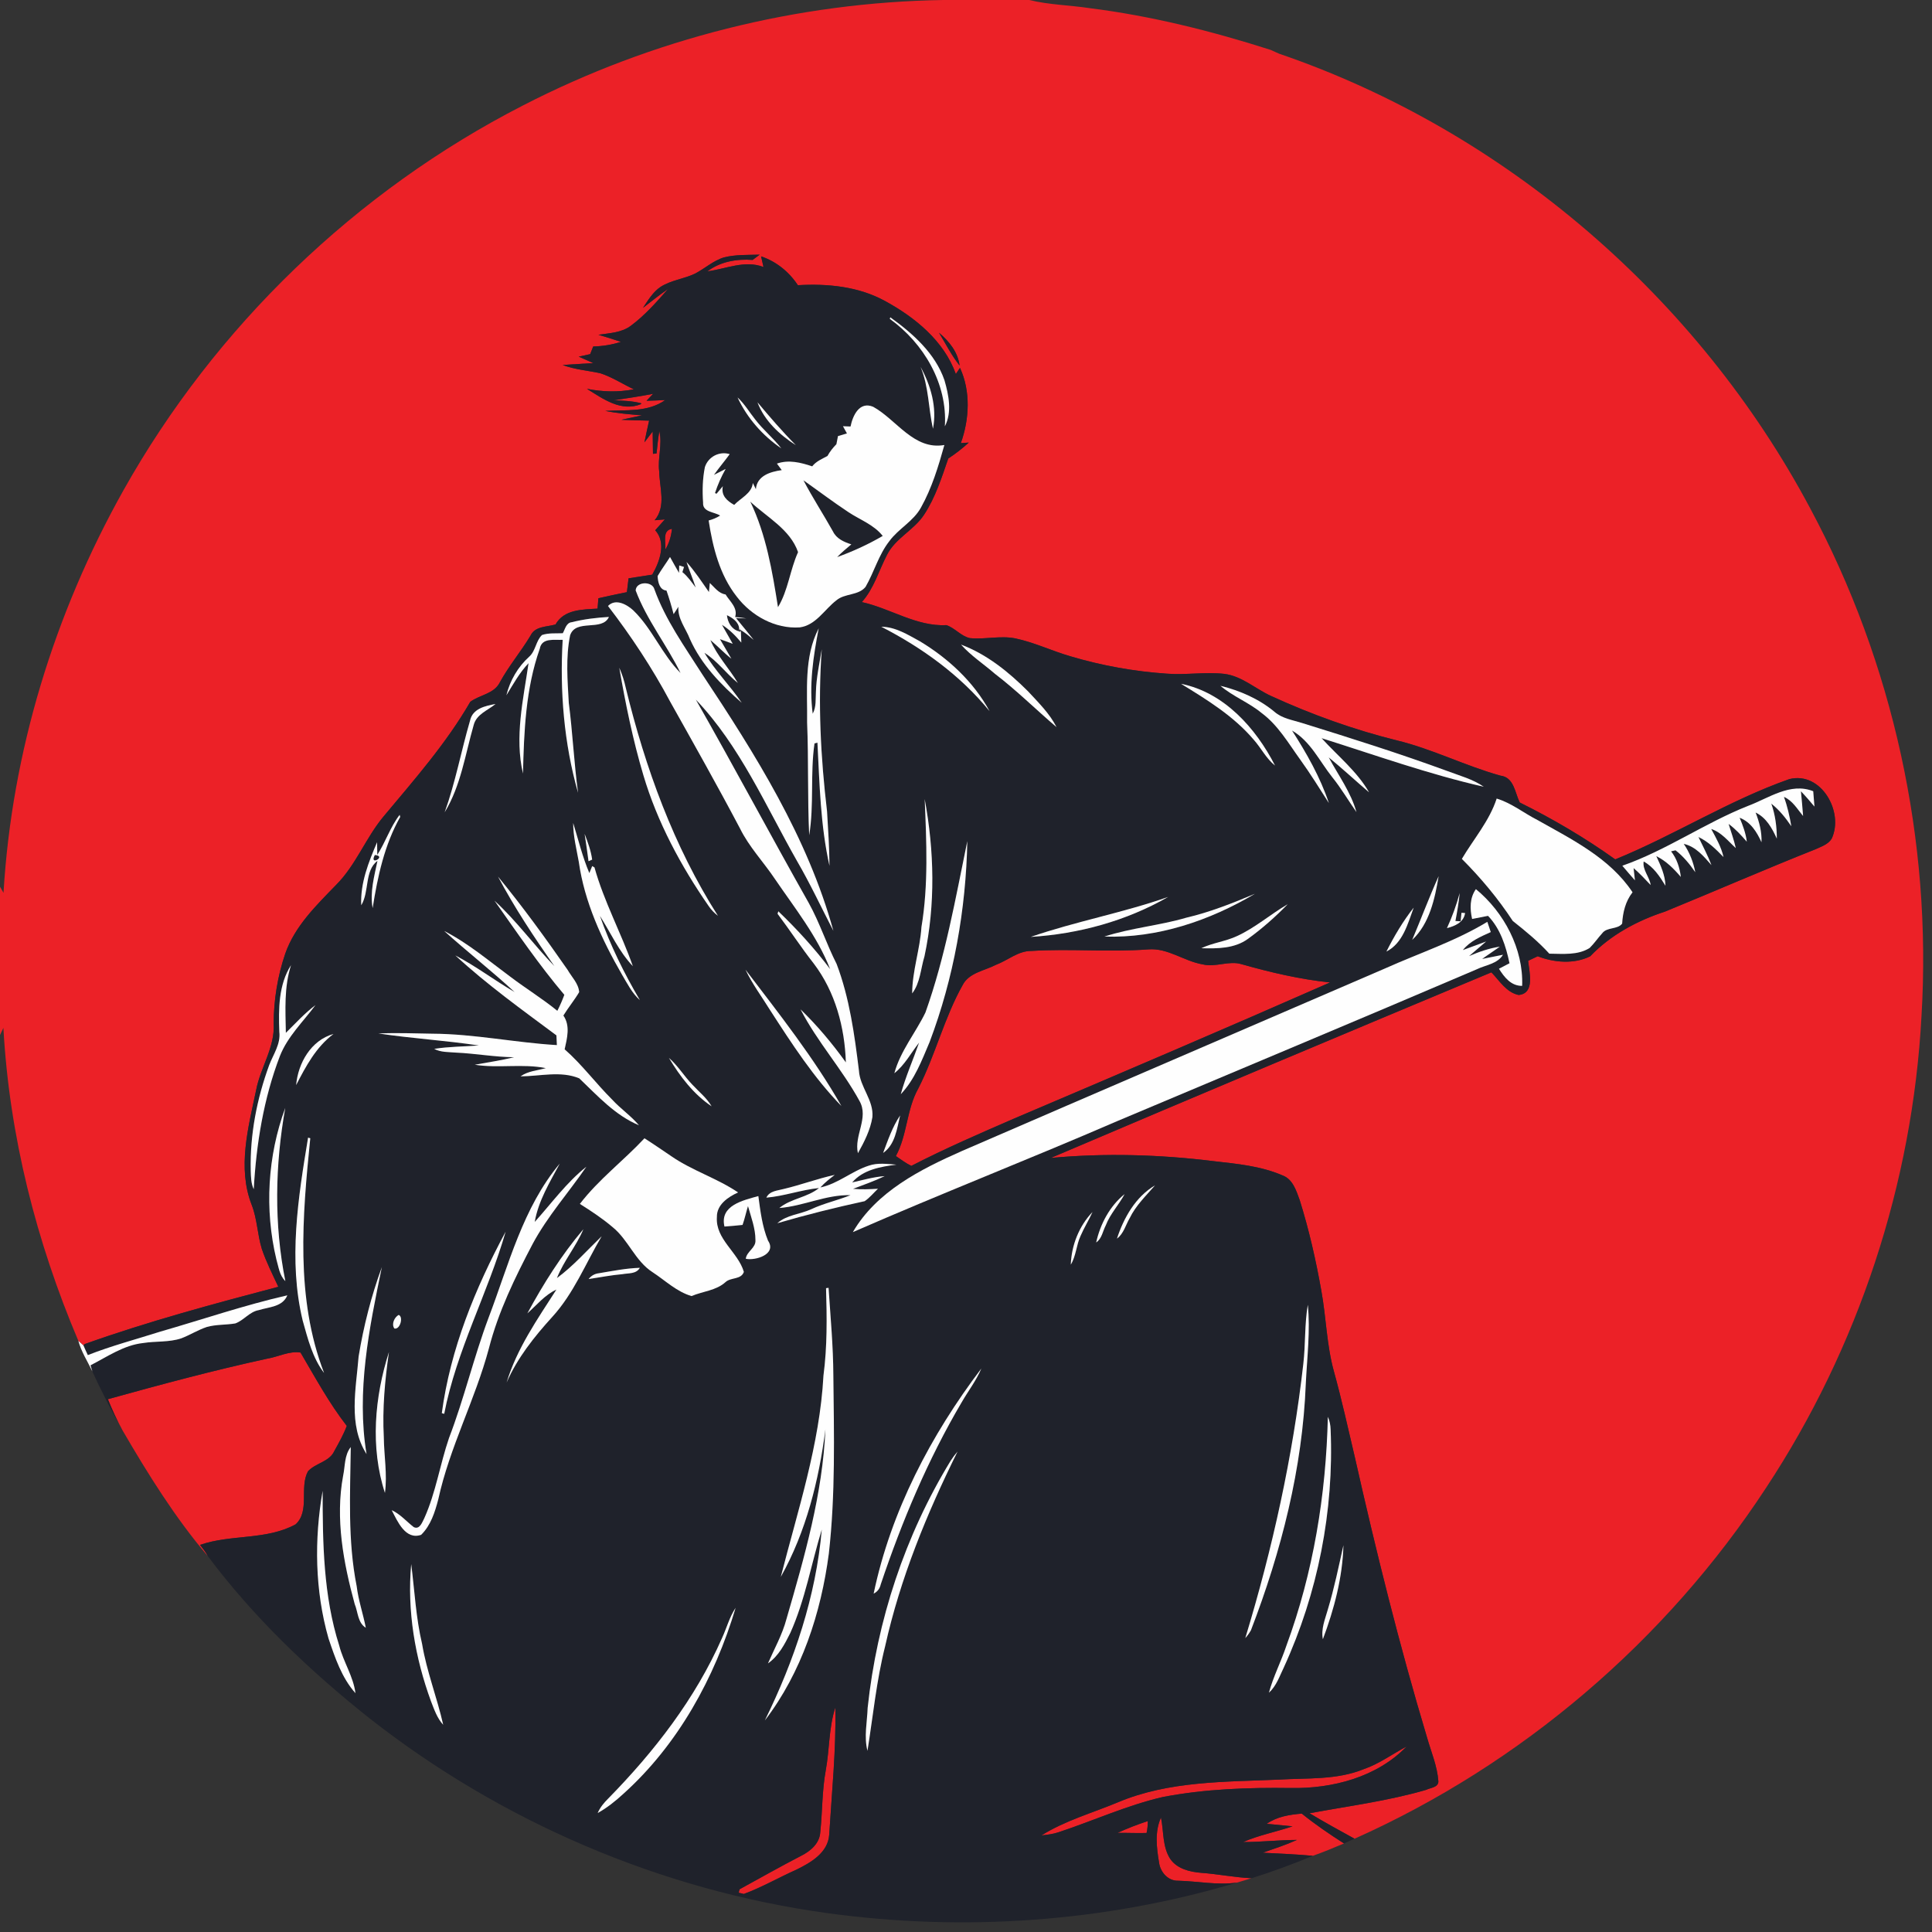 <svg xmlns="http://www.w3.org/2000/svg" width="500pt" height="500pt" viewBox="0 0 500 500"><rect x="0" y="0" width="500" height="500" fill="#333333" stroke="none"/><g id="#ec2127ff"><path fill="#ec2127" opacity="1.00" d=" M 244.14 0.00 L 266.38 0.00 C 271.50 1.26 276.81 1.32 282.00 2.11 C 297.92 4.11 313.54 8.02 328.80 12.90 C 329.36 13.15 330.48 13.65 331.04 13.90 C 389.53 33.90 439.48 77.08 468.49 131.58 C 489.95 171.61 500.02 217.65 497.28 262.98 C 494.97 306.28 480.91 348.88 457.04 385.07 C 431.13 424.63 393.74 456.58 350.55 475.86 C 346.64 473.71 342.73 471.57 338.91 469.27 C 349.01 467.39 359.24 466.09 369.12 463.20 C 370.19 462.65 372.24 462.61 372.25 461.03 C 371.98 457.08 370.38 453.41 369.31 449.64 C 362.12 425.71 356.11 401.44 350.62 377.07 C 348.87 369.65 347.23 362.20 345.20 354.86 C 343.32 348.06 343.22 340.95 341.96 334.05 C 340.56 326.13 338.77 318.27 336.37 310.60 C 335.48 308.17 334.60 305.18 331.91 304.19 C 326.30 301.76 320.12 301.19 314.11 300.51 C 300.14 298.78 285.98 298.38 271.96 299.67 C 309.90 283.51 347.92 267.54 385.97 251.64 C 388.07 253.82 389.86 256.85 393.03 257.50 C 397.33 257.08 395.75 251.53 395.48 248.65 C 396.10 248.36 397.34 247.77 397.96 247.48 C 402.22 249.13 407.36 249.56 411.54 247.49 C 416.80 241.98 423.70 238.27 430.90 235.92 C 443.92 230.59 456.82 224.96 469.89 219.77 C 471.38 219.08 473.14 218.52 474.04 217.04 C 477.27 210.14 471.33 199.59 463.09 201.63 C 447.43 207.13 433.35 216.16 418.02 222.41 C 410.21 216.83 401.90 211.94 393.30 207.68 C 392.06 205.12 391.80 201.15 388.33 200.74 C 379.22 198.22 370.74 193.85 361.53 191.62 C 350.32 188.84 339.41 184.91 328.91 180.10 C 324.88 178.25 321.40 174.98 316.86 174.40 C 311.93 173.85 306.97 174.72 302.02 174.35 C 293.55 173.77 285.14 172.27 277.00 169.84 C 272.21 168.45 267.67 166.25 262.78 165.22 C 258.87 164.43 254.90 165.55 250.97 165.14 C 248.68 164.62 247.15 162.53 244.94 161.79 C 237.14 162.17 230.47 157.46 223.04 155.82 C 226.18 152.30 227.43 147.69 229.56 143.59 C 231.75 139.25 236.55 137.20 239.16 133.19 C 242.08 128.75 243.69 123.64 245.41 118.66 C 247.29 117.44 249.06 116.05 250.72 114.54 C 250.21 114.58 249.18 114.65 248.66 114.68 C 250.89 108.49 251.24 101.23 248.44 95.20 C 248.17 95.60 247.64 96.39 247.37 96.79 C 244.31 88.22 236.78 82.11 229.01 77.88 C 222.15 74.13 214.18 73.36 206.49 73.81 C 204.20 70.35 200.92 67.68 196.97 66.35 C 197.16 67.27 197.39 68.18 197.59 69.10 C 192.75 67.24 187.87 69.60 183.06 70.23 C 186.41 67.70 190.68 66.96 194.78 67.27 C 195.39 66.82 196.00 66.37 196.60 65.91 C 193.52 65.99 190.39 65.86 187.39 66.61 C 184.57 67.45 182.38 69.54 179.80 70.85 C 176.96 72.19 173.70 72.51 171.01 74.21 C 168.98 75.54 167.73 77.71 166.40 79.67 C 168.55 78.04 170.64 76.32 172.88 74.80 C 169.91 78.17 166.92 81.59 163.30 84.28 C 160.89 86.12 157.75 86.20 154.88 86.64 C 156.83 87.21 158.77 87.82 160.70 88.47 C 158.38 89.22 155.96 89.61 153.52 89.67 C 153.32 90.17 152.93 91.16 152.74 91.65 C 151.75 91.87 150.76 92.08 149.78 92.30 C 151.04 92.86 152.29 93.41 153.55 93.97 C 150.90 94.14 148.26 94.26 145.62 94.46 C 148.76 95.66 152.13 95.88 155.38 96.60 C 158.43 97.60 161.15 99.39 164.04 100.76 C 160.01 101.54 155.91 101.42 151.90 100.63 C 156.07 103.23 160.77 106.69 165.94 104.57 L 165.89 104.35 C 163.55 103.75 161.13 103.68 158.73 103.61 C 162.17 103.09 165.61 102.58 169.03 101.92 C 168.45 102.51 167.89 103.11 167.33 103.72 C 168.94 103.69 170.56 103.60 172.17 103.53 C 167.63 106.76 161.91 106.04 156.66 106.34 C 159.80 106.97 163.00 107.24 166.18 107.49 C 164.39 107.86 162.59 108.24 160.80 108.64 C 163.20 108.75 165.59 108.81 167.99 108.86 C 167.57 110.73 167.16 112.59 166.78 114.47 C 167.49 113.53 168.20 112.59 168.91 111.66 C 168.93 113.59 168.95 115.52 168.99 117.45 L 169.91 117.36 C 170.11 115.42 170.32 113.49 170.63 111.57 C 171.48 115.01 170.15 118.51 170.60 121.99 C 170.68 126.23 172.47 131.00 169.43 134.64 C 170.09 134.59 171.40 134.48 172.06 134.42 C 171.22 135.35 170.40 136.30 169.57 137.23 C 172.52 140.49 170.72 145.38 168.80 148.72 C 166.75 149.03 164.71 149.34 162.67 149.67 C 162.52 150.86 162.38 152.05 162.24 153.25 C 159.77 153.74 157.31 154.27 154.86 154.83 C 154.81 155.50 154.70 156.84 154.65 157.51 C 150.70 157.76 146.00 157.68 143.77 161.61 C 141.56 162.27 138.51 162.02 137.34 164.43 C 134.85 168.61 131.68 172.33 129.35 176.61 C 127.86 179.60 124.16 179.80 121.71 181.63 C 115.49 192.40 107.21 201.79 99.27 211.30 C 94.65 216.83 92.14 223.84 87.02 228.98 C 81.88 234.29 76.33 239.64 73.83 246.78 C 71.85 252.60 70.84 258.76 70.83 264.91 C 71.19 271.05 67.39 276.27 66.28 282.15 C 64.26 291.79 61.39 302.23 65.14 311.82 C 66.57 315.48 66.61 319.48 67.76 323.22 C 68.90 326.60 70.53 329.79 72.03 333.02 C 55.19 337.46 38.33 341.99 21.93 347.84 L 21.60 348.20 C 21.27 347.90 20.61 347.31 20.28 347.02 C 9.39 321.35 2.41 293.89 0.88 266.01 L 0.00 267.87 L 0.00 229.48 L 0.91 231.06 C 3.06 194.59 14.08 158.77 31.92 126.94 C 55.67 84.57 92.11 49.46 135.33 27.30 C 168.87 10.03 206.41 0.59 244.14 0.00 M 243.02 86.12 C 244.75 88.97 246.26 91.98 248.34 94.60 C 247.90 91.11 245.62 88.31 243.02 86.12 Z"></path><path fill="#ec2127" opacity="1.00" d=" M 169.25 110.33 C 169.77 110.88 169.77 110.88 169.25 110.33 Z"></path><path fill="#ec2127" opacity="1.00" d=" M 172.18 142.23 C 172.39 140.40 171.27 137.25 173.91 136.86 C 173.71 138.75 173.18 140.60 172.18 142.23 Z"></path><path fill="#ec2127" opacity="1.00" d=" M 257.71 249.71 C 260.81 248.56 263.50 246.06 266.96 246.10 C 277.02 245.47 287.10 246.46 297.16 245.70 C 302.22 245.27 306.41 248.76 311.25 249.58 C 314.61 250.42 318.02 248.52 321.35 249.54 C 328.84 251.67 336.46 253.45 344.22 254.26 C 317.05 266.22 289.74 277.87 262.43 289.49 C 253.48 293.38 244.52 297.26 235.85 301.73 C 234.42 301.04 233.16 300.07 231.85 299.19 C 234.83 293.69 234.59 287.13 237.66 281.68 C 242.07 273.04 244.35 263.47 249.10 254.99 C 250.74 251.73 254.75 251.25 257.71 249.71 Z"></path><path fill="#ec2127" opacity="1.00" d=" M 69.15 351.62 C 72.01 351.15 74.92 349.56 77.78 350.04 C 81.57 356.48 85.14 363.09 89.75 369.02 C 88.90 371.28 87.70 373.40 86.53 375.51 C 85.25 378.35 81.66 378.61 79.70 380.78 C 77.44 384.97 80.25 391.03 76.52 394.49 C 68.94 398.65 59.80 397.02 51.76 399.82 C 52.48 400.76 53.26 401.67 53.79 402.74 C 45.29 392.74 38.31 381.51 31.72 370.19 C 30.27 367.58 29.03 364.87 27.92 362.11 C 41.59 358.32 55.29 354.63 69.15 351.62 Z"></path><path fill="#ec2127" opacity="1.00" d=" M 213.71 458.11 C 214.70 452.73 214.47 447.11 216.19 441.88 C 216.40 452.89 215.27 463.85 214.60 474.82 C 214.29 479.50 209.79 482.08 206.02 483.91 C 201.48 485.93 197.16 488.45 192.49 490.16 C 192.16 490.08 191.50 489.91 191.17 489.83 C 191.23 489.61 191.34 489.17 191.39 488.95 C 196.69 486.04 201.95 483.07 207.32 480.29 C 209.77 479.07 212.15 477.05 212.29 474.10 C 212.85 468.78 212.74 463.39 213.71 458.11 Z"></path><path fill="#ec2127" opacity="1.00" d=" M 352.92 457.86 C 356.92 456.50 360.32 453.95 364.03 451.99 C 356.34 459.95 344.84 462.93 334.05 462.74 C 322.98 462.58 311.85 462.98 300.96 465.06 C 291.67 467.20 282.98 471.20 273.96 474.18 C 272.53 474.67 271.01 474.83 269.52 475.01 C 275.63 471.16 282.71 469.20 289.35 466.42 C 302.49 460.89 317.02 461.16 331.02 460.56 C 338.34 460.12 345.98 460.69 352.92 457.86 Z"></path><path fill="#ec2127" opacity="1.00" d=" M 327.82 472.00 C 330.50 470.13 333.72 469.63 336.90 469.36 C 340.37 472.16 344.06 474.68 347.83 477.08 C 345.17 478.22 342.50 479.31 339.78 480.28 C 335.46 479.88 331.12 479.72 326.80 479.48 C 329.77 478.44 332.77 477.47 335.65 476.17 C 330.99 476.18 326.37 476.73 321.72 476.72 C 325.83 474.92 330.27 474.09 334.51 472.65 C 332.28 472.42 330.05 472.22 327.82 472.00 Z"></path><path fill="#ec2127" opacity="1.00" d=" M 289.23 474.34 C 291.77 473.17 294.39 472.17 297.05 471.29 C 297.06 472.32 296.96 473.35 296.73 474.37 C 294.23 474.44 291.73 474.32 289.23 474.34 Z"></path><path fill="#ec2127" opacity="1.00" d=" M 299.96 482.01 C 299.31 478.18 298.81 474.01 300.46 470.37 C 301.20 473.94 300.80 477.94 302.88 481.12 C 304.69 483.69 307.97 484.46 310.93 484.69 C 315.28 485.01 319.56 485.89 323.92 486.08 C 322.66 486.46 321.40 486.84 320.14 487.21 C 315.08 487.94 309.98 486.85 304.91 486.73 C 302.28 486.81 300.27 484.48 299.96 482.01 Z"></path></g><g id="#1f222bff"><path fill="#1f222b" opacity="1.00" d=" M 328.80 12.90 C 329.36 13.15 330.48 13.65 331.04 13.90 C 330.48 13.65 329.36 13.15 328.80 12.90 Z"></path><path fill="#1f222b" opacity="1.00" d=" M 187.39 66.61 C 190.39 65.86 193.52 65.99 196.60 65.91 C 196.00 66.37 195.39 66.82 194.78 67.27 C 190.68 66.96 186.41 67.70 183.06 70.23 C 187.87 69.60 192.75 67.24 197.59 69.10 C 197.39 68.18 197.16 67.27 196.97 66.35 C 200.92 67.68 204.20 70.35 206.49 73.81 C 214.18 73.36 222.15 74.13 229.01 77.88 C 236.78 82.11 244.31 88.22 247.37 96.79 C 247.64 96.39 248.17 95.60 248.44 95.20 C 251.24 101.23 250.89 108.49 248.66 114.68 C 249.18 114.65 250.21 114.58 250.72 114.54 C 249.06 116.05 247.29 117.44 245.41 118.66 C 243.69 123.64 242.08 128.75 239.16 133.19 C 236.55 137.20 231.75 139.25 229.56 143.59 C 227.43 147.69 226.18 152.30 223.04 155.82 C 230.47 157.46 237.14 162.17 244.94 161.79 C 247.15 162.53 248.68 164.62 250.97 165.14 C 254.90 165.55 258.87 164.43 262.78 165.22 C 267.67 166.25 272.21 168.45 277.00 169.84 C 285.14 172.27 293.55 173.77 302.02 174.35 C 306.97 174.72 311.93 173.85 316.86 174.40 C 321.40 174.98 324.88 178.25 328.91 180.10 C 339.41 184.91 350.32 188.84 361.53 191.62 C 370.74 193.85 379.22 198.22 388.33 200.74 C 391.80 201.15 392.06 205.12 393.30 207.68 C 401.90 211.94 410.21 216.83 418.02 222.41 C 433.35 216.16 447.43 207.13 463.09 201.63 C 471.33 199.59 477.27 210.14 474.04 217.04 C 473.14 218.52 471.38 219.08 469.89 219.77 C 456.82 224.96 443.92 230.59 430.90 235.92 C 423.70 238.27 416.80 241.98 411.54 247.49 C 407.36 249.56 402.22 249.13 397.96 247.48 C 397.34 247.77 396.10 248.36 395.48 248.65 C 395.75 251.53 397.33 257.08 393.03 257.50 C 389.86 256.85 388.07 253.82 385.97 251.64 C 347.92 267.54 309.90 283.51 271.96 299.67 C 285.98 298.38 300.14 298.78 314.11 300.51 C 320.12 301.19 326.30 301.76 331.91 304.19 C 334.60 305.18 335.48 308.17 336.37 310.60 C 338.77 318.27 340.56 326.13 341.96 334.05 C 343.22 340.95 343.32 348.06 345.20 354.86 C 347.23 362.20 348.87 369.65 350.62 377.07 C 356.11 401.44 362.12 425.71 369.31 449.64 C 370.38 453.41 371.98 457.08 372.25 461.03 C 372.24 462.61 370.19 462.65 369.12 463.20 C 359.24 466.09 349.01 467.39 338.91 469.27 C 342.73 471.57 346.64 473.71 350.55 475.86 C 349.87 476.16 348.51 476.78 347.83 477.08 C 344.06 474.68 340.37 472.16 336.90 469.36 C 333.72 469.63 330.50 470.13 327.82 472.00 C 330.05 472.22 332.28 472.42 334.51 472.65 C 330.27 474.09 325.83 474.92 321.72 476.72 C 326.37 476.73 330.99 476.18 335.65 476.17 C 332.77 477.47 329.77 478.44 326.80 479.48 C 331.12 479.72 335.46 479.88 339.78 480.28 C 334.58 482.44 329.29 484.40 323.92 486.08 C 319.56 485.89 315.28 485.01 310.93 484.69 C 307.97 484.46 304.69 483.69 302.88 481.12 C 300.80 477.94 301.20 473.94 300.46 470.37 C 298.81 474.01 299.31 478.18 299.96 482.01 C 300.27 484.48 302.28 486.81 304.91 486.73 C 309.98 486.85 315.08 487.94 320.14 487.21 C 285.87 497.45 249.40 499.98 214.00 495.10 C 170.96 489.16 129.66 471.44 95.51 444.60 C 80.07 432.33 65.64 418.55 53.79 402.74 C 53.26 401.67 52.48 400.76 51.76 399.82 C 59.80 397.02 68.94 398.65 76.52 394.49 C 80.25 391.03 77.44 384.97 79.70 380.78 C 81.66 378.61 85.25 378.35 86.53 375.51 C 87.70 373.40 88.90 371.28 89.75 369.02 C 85.14 363.09 81.57 356.48 77.78 350.04 C 74.92 349.56 72.01 351.15 69.15 351.62 C 55.29 354.63 41.59 358.32 27.92 362.11 C 29.03 364.87 30.27 367.58 31.72 370.19 C 28.94 365.20 26.25 360.14 23.91 354.93 C 23.79 354.53 23.55 353.74 23.42 353.34 C 27.81 351.09 32.04 348.11 37.08 347.57 C 40.33 347.05 43.72 347.42 46.89 346.37 C 49.16 345.51 51.22 344.19 53.52 343.42 C 55.92 342.74 58.45 342.92 60.90 342.50 C 63.11 341.70 64.57 339.48 66.96 339.06 C 69.63 338.22 73.12 338.25 74.36 335.23 C 63.22 337.78 52.38 341.49 41.40 344.65 C 35.17 346.63 28.83 348.30 22.73 350.70 C 22.33 349.87 21.96 349.04 21.60 348.20 L 21.93 347.84 C 38.33 341.99 55.19 337.46 72.03 333.02 C 70.53 329.79 68.90 326.60 67.76 323.22 C 66.61 319.48 66.57 315.48 65.14 311.82 C 61.39 302.23 64.26 291.79 66.28 282.15 C 67.39 276.27 71.19 271.05 70.83 264.91 C 70.84 258.76 71.85 252.60 73.83 246.78 C 76.33 239.64 81.88 234.29 87.02 228.98 C 92.14 223.84 94.65 216.83 99.27 211.30 C 107.21 201.79 115.49 192.40 121.71 181.63 C 124.16 179.80 127.86 179.60 129.35 176.61 C 131.68 172.33 134.85 168.61 137.34 164.43 C 138.51 162.02 141.56 162.27 143.77 161.61 C 146.00 157.68 150.70 157.76 154.65 157.51 C 154.70 156.84 154.81 155.50 154.86 154.83 C 157.31 154.27 159.77 153.74 162.24 153.25 C 162.38 152.05 162.52 150.86 162.67 149.67 C 164.71 149.34 166.75 149.03 168.80 148.72 C 170.72 145.38 172.52 140.49 169.57 137.23 C 170.40 136.30 171.22 135.35 172.06 134.42 C 171.40 134.48 170.09 134.59 169.43 134.64 C 172.47 131.00 170.68 126.23 170.60 121.99 C 170.15 118.51 171.48 115.01 170.63 111.57 C 170.32 113.49 170.11 115.42 169.91 117.36 L 168.99 117.45 C 168.95 115.52 168.93 113.59 168.91 111.66 C 168.20 112.59 167.49 113.53 166.78 114.47 C 167.16 112.59 167.57 110.73 167.99 108.86 C 165.59 108.81 163.20 108.75 160.80 108.64 C 162.59 108.24 164.39 107.86 166.18 107.49 C 163.00 107.24 159.80 106.97 156.66 106.34 C 161.91 106.04 167.63 106.76 172.17 103.53 C 170.56 103.60 168.94 103.69 167.33 103.72 C 167.89 103.11 168.45 102.51 169.03 101.92 C 165.61 102.58 162.17 103.09 158.73 103.61 C 161.13 103.68 163.55 103.75 165.89 104.35 L 165.94 104.57 C 160.77 106.69 156.07 103.23 151.90 100.63 C 155.91 101.42 160.01 101.54 164.04 100.76 C 161.15 99.39 158.43 97.60 155.38 96.60 C 152.13 95.88 148.76 95.66 145.62 94.46 C 148.26 94.26 150.90 94.14 153.55 93.97 C 152.29 93.41 151.04 92.86 149.78 92.30 C 150.76 92.08 151.75 91.87 152.74 91.65 C 152.93 91.16 153.32 90.17 153.52 89.67 C 155.96 89.61 158.38 89.22 160.70 88.47 C 158.77 87.82 156.83 87.21 154.88 86.64 C 157.75 86.20 160.89 86.12 163.30 84.28 C 166.92 81.59 169.91 78.17 172.88 74.80 C 170.64 76.32 168.55 78.04 166.40 79.67 C 167.73 77.71 168.98 75.54 171.01 74.21 C 173.70 72.51 176.96 72.19 179.80 70.85 C 182.38 69.54 184.57 67.45 187.39 66.61 M 230.41 82.12 L 230.28 82.52 C 239.06 88.84 245.24 99.28 244.53 110.33 C 246.44 106.61 245.52 102.21 244.42 98.39 C 242.00 91.41 236.24 86.32 230.41 82.12 M 238.24 94.95 C 240.38 100.06 240.26 105.67 241.45 110.96 C 242.53 105.44 240.90 99.77 238.24 94.95 M 190.88 102.86 C 193.34 108.17 197.37 112.74 202.20 116.04 C 200.16 113.39 197.53 111.28 195.50 108.63 C 193.96 106.71 192.70 104.54 190.88 102.86 M 196.04 104.12 C 197.82 108.89 201.77 112.53 205.97 115.22 C 202.47 111.69 199.23 107.93 196.04 104.12 M 220.12 110.38 C 219.63 110.36 218.65 110.33 218.16 110.31 C 218.42 110.78 218.94 111.71 219.19 112.17 C 218.61 112.34 217.45 112.68 216.87 112.86 C 216.77 113.38 216.56 114.43 216.46 114.96 C 215.56 115.88 214.76 116.88 214.15 118.01 C 212.75 118.77 211.20 119.39 210.20 120.69 C 207.24 119.70 204.13 118.91 201.07 119.98 C 201.38 120.41 202.01 121.25 202.32 121.67 C 199.37 122.08 195.91 123.11 195.62 126.60 C 195.35 126.06 195.09 125.53 194.83 125.00 C 194.57 127.71 191.69 128.88 190.01 130.67 C 188.15 129.62 186.56 128.26 187.07 125.83 C 186.66 126.32 185.84 127.30 185.43 127.79 L 185.04 127.60 C 185.75 125.43 186.67 123.34 187.80 121.36 C 187.04 121.74 185.53 122.52 184.77 122.90 C 186.06 121.06 187.53 119.35 188.85 117.53 C 186.13 116.70 183.27 118.23 182.42 120.90 C 181.82 123.90 181.74 127.01 181.96 130.06 C 181.78 132.57 184.81 132.43 186.37 133.43 C 185.45 134.01 184.46 134.43 183.40 134.70 C 184.46 141.64 186.24 148.77 190.66 154.39 C 194.45 159.37 200.60 162.79 206.96 162.37 C 211.17 161.80 213.34 157.75 216.45 155.37 C 218.62 153.51 222.13 154.17 224.00 151.89 C 226.23 148.04 227.38 143.60 230.15 140.06 C 232.52 136.81 236.39 134.93 238.35 131.34 C 241.17 126.29 242.85 120.72 244.40 115.17 C 236.50 116.55 232.02 108.61 225.98 105.28 C 222.39 103.77 220.68 107.60 220.12 110.38 M 169.25 110.33 C 169.77 110.88 169.77 110.88 169.25 110.33 M 172.18 142.23 C 173.18 140.60 173.71 138.75 173.91 136.86 C 171.27 137.25 172.39 140.40 172.18 142.23 M 173.40 144.15 C 172.36 145.82 171.17 147.38 170.19 149.09 C 170.27 150.59 170.66 152.68 172.49 152.84 C 173.19 154.85 173.80 156.88 174.33 158.94 C 174.64 158.46 175.26 157.51 175.57 157.03 C 175.33 160.11 177.49 162.63 178.55 165.38 C 181.49 171.96 186.59 177.21 191.96 181.88 C 188.94 177.43 185.06 173.60 182.31 168.95 C 185.64 171.03 187.93 174.32 190.96 176.76 C 188.72 172.97 185.57 169.75 183.85 165.65 C 185.72 167.19 187.36 168.98 189.28 170.47 C 188.30 168.78 187.32 167.09 186.32 165.41 C 187.15 165.71 188.80 166.31 189.63 166.61 C 188.93 165.39 187.54 162.93 186.84 161.70 C 188.79 162.90 190.39 164.56 191.85 166.30 C 191.82 165.49 191.76 163.88 191.73 163.07 C 192.93 163.78 193.98 164.72 195.05 165.60 C 194.35 164.73 193.66 163.86 192.97 163.00 C 192.34 162.24 191.10 160.72 190.48 159.96 L 193.15 160.05 C 192.19 159.87 191.22 159.75 190.25 159.69 C 191.01 157.31 188.87 155.65 187.77 153.84 C 185.97 153.58 184.94 152.01 183.70 150.88 C 183.64 151.46 183.53 152.64 183.47 153.22 C 181.61 150.58 179.85 147.85 177.67 145.44 C 178.39 147.67 179.33 149.82 180.05 152.05 C 178.97 150.66 177.99 149.17 176.60 148.06 L 177.02 146.73 L 175.78 146.34 L 175.73 148.26 C 174.93 146.90 174.16 145.52 173.40 144.15 M 164.51 152.80 C 167.37 160.44 172.57 166.91 176.12 174.17 C 171.31 169.36 168.82 162.74 163.94 158.01 C 162.26 156.44 159.31 154.79 157.35 156.83 C 163.35 164.64 168.80 172.88 173.44 181.59 C 179.55 192.49 185.69 203.37 191.52 214.42 C 193.87 219.19 197.59 223.06 200.53 227.45 C 205.66 234.99 211.48 242.23 214.84 250.80 C 210.80 245.44 206.27 240.49 201.43 235.84 L 201.23 236.49 C 204.43 240.73 207.32 245.20 210.61 249.38 C 216.17 256.70 218.62 265.87 218.91 274.95 C 215.40 270.06 211.51 265.42 207.18 261.22 C 211.49 269.61 217.93 276.67 222.44 284.93 C 224.93 289.32 220.97 293.86 222.03 298.45 C 223.67 295.52 225.25 292.44 225.78 289.09 C 226.14 284.70 222.53 281.32 222.29 277.06 C 221.14 267.74 219.86 258.29 216.51 249.46 C 213.89 244.32 212.13 238.78 209.32 233.72 C 199.45 216.24 190.02 198.50 180.08 181.06 C 191.52 193.05 198.15 208.54 206.24 222.78 C 209.67 228.67 212.55 234.86 215.68 240.90 C 209.00 216.67 195.47 195.19 181.70 174.44 C 177.20 167.37 172.23 160.46 169.36 152.51 C 168.82 150.36 164.63 150.43 164.51 152.80 M 148.01 161.02 C 146.51 161.15 146.26 162.83 145.65 163.88 C 143.86 163.96 142.00 163.76 140.27 164.34 C 138.67 165.86 138.64 168.46 136.96 169.95 C 134.03 172.59 131.99 176.12 131.05 179.94 C 132.82 177.08 134.44 174.09 136.79 171.63 C 135.43 181.03 133.13 190.74 135.35 200.19 C 135.60 189.35 136.04 178.20 139.69 167.90 C 140.21 164.96 143.46 165.71 145.62 165.58 C 144.85 178.84 145.95 192.38 149.60 205.17 C 148.55 197.43 148.20 189.63 147.20 181.89 C 146.88 176.10 146.38 170.16 147.54 164.43 C 149.00 160.04 155.85 163.52 157.59 159.66 C 154.37 159.85 151.14 160.23 148.01 161.02 M 228.08 162.20 C 238.69 167.66 248.53 174.75 256.10 184.05 C 251.99 176.47 245.39 170.37 238.04 165.95 C 234.93 164.26 231.75 162.23 228.08 162.20 M 208.88 187.00 C 209.28 196.72 208.96 206.45 209.42 216.16 C 210.71 208.30 209.66 200.29 210.79 192.40 C 210.98 192.35 211.36 192.24 211.55 192.19 C 212.11 202.85 212.32 213.62 214.67 224.08 C 214.64 219.38 214.32 214.69 214.04 209.99 C 212.39 196.07 211.66 182.01 212.67 168.01 C 212.09 171.65 211.27 175.28 211.16 178.99 C 211.04 180.91 211.29 182.95 210.33 184.71 C 209.34 177.31 210.48 169.87 211.88 162.61 C 207.98 170.10 208.99 178.85 208.88 187.00 M 248.71 166.82 C 251.29 169.72 254.58 171.85 257.50 174.39 C 263.09 178.66 268.09 183.63 273.43 188.18 C 271.62 184.63 268.73 181.81 266.06 178.92 C 261.06 173.92 255.39 169.32 248.71 166.82 M 160.27 172.82 C 161.89 182.17 163.79 191.50 166.50 200.60 C 170.11 212.78 176.20 224.09 183.41 234.50 C 184.06 235.46 184.88 236.30 185.80 237.01 C 174.34 219.00 166.99 198.71 161.96 178.05 C 161.57 176.26 161.02 174.50 160.27 172.82 M 305.65 176.97 C 312.39 181.10 319.26 185.32 324.44 191.41 C 326.38 193.58 327.67 196.30 329.98 198.13 C 325.02 188.42 316.77 179.19 305.65 176.97 M 315.85 177.49 C 319.11 180.26 323.21 181.80 326.51 184.53 C 330.74 187.66 333.41 192.30 336.44 196.50 C 339.09 200.17 341.47 204.02 343.91 207.83 C 341.68 201.15 338.16 194.97 334.38 189.07 C 339.13 191.81 341.47 196.96 344.76 201.10 C 347.08 203.97 348.93 207.16 351.05 210.17 C 349.60 205.02 346.38 200.67 343.87 196.01 C 347.44 198.92 350.81 202.07 354.32 205.06 C 351.22 199.64 346.19 195.63 342.03 191.04 C 355.96 195.43 369.75 200.37 384.00 203.61 C 381.16 201.64 377.78 200.76 374.59 199.55 C 362.18 195.00 349.58 191.03 336.96 187.11 C 334.52 186.33 331.82 185.96 329.83 184.21 C 325.80 180.86 320.90 178.73 315.85 177.49 M 121.65 186.48 C 119.35 194.36 117.87 202.47 115.08 210.22 C 119.27 203.35 120.40 195.23 122.59 187.63 C 123.31 184.83 126.23 183.86 128.25 182.19 C 125.60 182.68 122.32 183.37 121.65 186.48 M 452.36 208.58 C 441.18 213.01 431.24 220.08 419.86 224.05 C 420.93 225.32 422.01 226.58 423.12 227.83 C 423.03 227.04 422.86 225.45 422.77 224.66 C 424.34 226.02 425.77 227.53 427.19 229.05 C 426.91 226.93 425.02 225.12 425.38 222.95 C 427.94 224.35 429.54 226.81 431.02 229.23 C 430.94 226.48 429.78 224.00 428.65 221.57 C 431.19 222.81 433.18 224.82 435.00 226.95 C 434.71 224.55 433.97 222.24 432.47 220.32 C 432.76 220.25 433.34 220.12 433.63 220.06 C 435.66 221.63 437.29 223.62 438.74 225.73 C 438.23 223.10 437.27 220.61 435.75 218.39 C 438.88 219.10 440.92 221.61 442.92 223.89 C 441.98 221.39 440.71 219.03 439.56 216.62 C 442.11 217.82 444.12 219.81 446.05 221.81 C 445.46 219.20 444.12 216.87 442.86 214.54 C 445.51 215.40 447.23 217.67 449.22 219.48 C 448.75 217.35 447.99 215.30 447.36 213.23 C 449.14 214.53 450.63 216.16 452.07 217.83 C 451.82 215.66 451.05 213.63 450.21 211.63 C 453.06 212.71 454.68 215.33 455.87 217.97 C 455.99 215.31 455.30 212.74 454.35 210.28 C 457.13 211.62 458.62 214.35 459.84 217.04 C 459.84 213.95 459.44 210.89 458.41 207.98 C 460.47 209.60 462.12 211.66 463.59 213.83 C 463.16 211.25 462.58 208.69 461.68 206.23 C 463.93 207.20 465.13 209.38 466.64 211.18 C 466.50 209.04 466.26 206.91 466.08 204.78 C 467.30 206.05 468.45 207.39 469.58 208.74 C 469.46 207.41 469.36 206.09 469.26 204.77 C 463.35 202.40 457.72 206.58 452.36 208.58 M 239.31 206.79 C 239.77 217.82 240.30 228.96 238.47 239.92 C 238.10 245.71 236.09 251.27 236.07 257.09 C 238.15 254.39 238.28 250.66 239.26 247.46 C 242.12 234.07 241.79 220.20 239.31 206.79 M 387.34 206.67 C 385.45 212.47 381.39 217.11 378.33 222.28 C 383.23 227.19 387.71 232.54 391.51 238.35 C 394.84 240.97 398.10 243.67 400.97 246.81 C 404.45 246.83 408.30 247.28 411.40 245.33 C 412.59 244.16 413.52 242.76 414.65 241.53 C 415.87 239.87 418.61 240.60 419.81 239.03 C 419.99 236.11 420.66 233.27 422.50 230.92 C 416.64 222.07 406.81 217.25 397.85 212.20 C 394.32 210.40 391.17 207.83 387.34 206.67 M 97.64 221.25 C 97.63 220.43 97.60 218.79 97.59 217.97 C 95.38 223.14 93.22 228.54 93.49 234.28 C 95.63 230.76 94.30 225.32 97.69 222.79 C 96.86 226.81 95.69 230.88 96.44 235.02 C 97.72 226.89 99.48 218.66 103.57 211.42 L 103.43 210.88 C 100.99 214.05 99.78 217.93 97.64 221.25 M 149.79 223.04 C 151.26 233.46 155.75 243.18 160.97 252.23 C 162.34 254.53 163.56 257.02 165.60 258.83 C 161.51 251.88 157.93 244.62 155.25 237.01 C 158.03 241.39 160.17 246.24 163.78 250.04 C 160.75 241.43 156.31 233.33 153.85 224.49 C 153.70 224.40 153.41 224.23 153.26 224.14 C 153.08 224.60 152.70 225.50 152.52 225.95 C 150.74 221.76 149.67 217.33 148.34 212.99 C 148.33 216.40 149.20 219.70 149.79 223.04 M 151.30 215.81 C 151.68 218.16 151.98 220.52 152.31 222.88 C 152.55 222.78 153.02 222.57 153.25 222.47 C 152.94 220.16 152.13 217.97 151.30 215.81 M 239.51 262.02 C 236.95 267.32 233.02 271.98 231.46 277.75 C 234.16 275.60 235.76 272.50 237.86 269.83 C 236.31 274.29 234.38 278.62 233.12 283.18 C 236.71 279.41 238.57 274.41 240.57 269.70 C 246.84 253.12 249.99 235.39 250.34 217.69 C 247.28 232.57 244.63 247.65 239.51 262.02 M 128.89 226.87 C 133.16 234.92 138.24 242.58 143.48 250.04 C 138.15 244.55 133.63 238.27 127.98 233.10 C 133.80 241.36 139.52 249.74 146.05 257.46 C 145.53 258.87 144.93 260.26 144.24 261.60 C 140.37 258.45 136.11 255.83 132.13 252.82 C 126.54 248.69 121.18 244.12 114.96 240.94 C 120.92 246.32 127.28 251.28 133.18 256.74 C 127.98 253.72 123.17 250.04 117.84 247.26 C 126.02 254.81 135.09 261.32 144.00 267.95 C 144.03 268.58 144.09 269.84 144.12 270.47 C 133.37 269.84 122.75 267.58 111.96 267.52 C 107.28 267.44 102.61 267.26 97.94 267.46 C 106.57 268.75 115.29 269.27 123.93 270.57 C 120.07 270.86 116.19 270.84 112.37 271.45 C 114.09 272.36 116.07 272.25 117.95 272.41 C 123.00 272.63 127.99 273.56 133.05 273.61 C 129.69 274.43 126.27 274.94 122.87 275.55 C 128.96 276.53 135.19 275.21 141.26 276.43 C 139.06 277.06 136.63 277.18 134.72 278.56 C 139.74 278.54 145.15 277.07 149.92 279.08 C 154.65 283.59 159.19 288.64 165.36 291.22 C 163.28 288.75 160.58 286.93 158.41 284.56 C 154.18 280.35 150.62 275.50 146.13 271.56 C 146.76 268.69 147.64 265.46 145.80 262.82 C 147.08 260.74 148.64 258.86 149.89 256.76 C 149.73 254.54 147.95 252.85 146.89 250.99 C 141.16 242.76 135.26 234.61 128.89 226.87 M 365.48 243.24 C 369.97 239.03 371.34 232.59 372.32 226.75 C 369.88 232.18 367.79 237.76 365.48 243.24 M 307.01 237.50 C 300.05 239.54 292.72 240.14 285.83 242.38 C 299.55 242.86 313.10 238.24 324.77 231.31 C 318.99 233.74 313.14 236.07 307.01 237.50 M 374.47 240.20 C 376.54 239.66 378.83 238.71 379.16 236.29 L 378.23 236.23 C 378.17 236.78 378.06 237.88 378.01 238.43 L 376.66 238.36 C 377.12 235.96 377.53 233.55 377.77 231.12 C 376.91 234.23 375.83 237.28 374.47 240.20 M 380.98 237.83 C 382.35 237.56 383.72 237.29 385.10 237.02 C 388.31 240.36 389.73 244.86 390.66 249.29 C 389.98 249.65 388.62 250.36 387.93 250.71 C 389.31 252.90 391.06 255.18 393.93 255.14 C 394.29 245.58 389.24 236.09 381.96 230.11 C 380.34 232.42 380.39 235.18 380.98 237.83 M 266.76 242.47 C 279.18 241.71 291.54 238.32 302.33 232.12 C 290.67 236.22 278.42 238.45 266.76 242.47 M 320.13 242.26 C 317.17 243.65 313.85 243.99 310.90 245.40 C 315.02 245.51 319.50 245.52 322.99 242.96 C 326.67 240.30 330.09 237.26 333.26 234.01 C 328.79 236.61 324.86 240.10 320.13 242.26 M 358.80 246.26 C 363.07 244.10 364.33 239.04 365.86 234.90 C 363.10 238.40 360.81 242.28 358.80 246.26 M 358.44 250.64 C 321.95 266.41 285.42 282.07 248.95 297.88 C 238.21 302.63 226.85 308.35 220.72 318.87 C 243.36 308.97 266.40 299.99 289.07 290.17 C 320.11 277.08 351.19 264.10 382.16 250.86 C 384.48 249.72 387.51 249.48 388.97 247.09 C 387.62 247.36 384.92 247.91 383.58 248.18 C 385.08 247.08 386.65 246.08 388.16 244.99 C 385.39 245.41 382.75 246.33 380.19 247.44 C 381.30 246.49 383.51 244.60 384.61 243.66 C 383.11 244.21 380.09 245.32 378.59 245.88 C 380.42 243.55 383.20 242.41 385.81 241.22 C 385.51 240.33 385.21 239.45 384.92 238.57 C 376.59 243.62 367.29 246.67 358.44 250.64 M 257.71 249.71 C 254.75 251.25 250.74 251.73 249.10 254.99 C 244.35 263.47 242.07 273.04 237.66 281.68 C 234.59 287.13 234.83 293.69 231.85 299.19 C 233.16 300.07 234.42 301.04 235.85 301.73 C 244.52 297.26 253.48 293.38 262.43 289.49 C 289.74 277.87 317.05 266.22 344.22 254.26 C 336.46 253.45 328.84 251.67 321.35 249.54 C 318.02 248.52 314.61 250.42 311.25 249.58 C 306.41 248.76 302.22 245.27 297.16 245.70 C 287.10 246.46 277.02 245.47 266.96 246.10 C 263.50 246.06 260.81 248.56 257.71 249.71 M 72.29 267.04 C 72.67 270.19 70.74 272.84 69.67 275.64 C 66.47 284.37 64.67 293.65 64.89 302.97 C 64.95 304.58 64.95 306.27 65.67 307.77 C 66.32 296.06 68.22 284.31 72.43 273.32 C 74.42 268.24 78.45 264.43 81.64 260.13 C 78.83 262.22 76.48 264.85 73.98 267.30 C 73.87 261.44 73.49 255.44 75.32 249.77 C 72.06 254.88 72.08 261.19 72.29 267.04 M 192.93 250.95 C 194.70 254.67 197.19 258.00 199.35 261.50 C 204.92 270.12 210.57 278.85 217.75 286.23 C 210.60 273.72 201.64 262.38 192.93 250.95 M 76.64 280.82 C 79.17 275.92 81.79 270.98 86.31 267.59 C 80.49 269.22 77.15 275.11 76.64 280.82 M 173.12 273.78 C 175.96 278.55 179.50 283.19 184.16 286.31 C 182.89 284.12 180.87 282.55 179.18 280.71 C 177.05 278.50 175.44 275.81 173.12 273.78 M 71.53 325.94 C 72.11 327.88 72.31 330.07 73.85 331.55 C 70.88 316.79 71.19 301.51 73.82 286.74 C 69.24 299.17 68.44 313.04 71.53 325.94 M 228.55 298.38 C 231.68 296.23 232.13 292.08 232.95 288.68 C 230.96 291.64 229.80 295.06 228.55 298.38 M 79.73 294.42 C 77.15 310.01 74.58 326.16 78.34 341.78 C 79.66 346.46 80.87 351.39 83.87 355.32 C 76.41 335.98 78.26 314.75 80.30 294.58 C 80.15 294.54 79.87 294.46 79.73 294.42 M 150.07 311.57 C 152.99 313.41 155.89 315.32 158.52 317.56 C 162.63 320.87 164.36 326.34 168.88 329.24 C 172.17 331.39 175.12 334.30 178.97 335.42 C 181.90 334.17 185.38 334.00 187.79 331.78 C 189.17 330.53 191.81 331.21 192.51 329.16 C 191.00 324.02 185.13 320.74 185.53 314.97 C 185.47 311.76 188.41 309.79 191.01 308.60 C 185.58 304.92 179.20 302.99 173.80 299.27 C 171.47 297.70 169.16 296.10 166.79 294.59 C 161.37 300.39 154.92 305.24 150.07 311.57 M 126.45 341.01 C 122.61 351.25 120.13 361.93 116.21 372.14 C 113.86 379.00 112.80 386.27 109.81 392.91 C 109.27 393.93 108.64 395.95 107.08 395.22 C 105.18 393.75 103.59 391.85 101.37 390.83 C 102.87 393.70 104.92 398.62 108.99 397.21 C 111.48 394.78 112.56 391.33 113.42 388.05 C 116.35 374.57 122.96 362.28 126.52 348.98 C 128.96 339.47 133.28 330.61 137.83 321.96 C 141.68 314.76 147.16 308.65 151.75 301.95 C 146.61 306.02 142.75 311.41 138.38 316.24 C 139.35 310.73 142.27 305.98 144.87 301.13 C 135.29 312.56 131.65 327.36 126.45 341.01 M 224.85 301.67 C 220.45 303.07 216.89 306.36 212.31 307.31 C 213.42 306.08 214.72 305.06 216.03 304.06 C 211.57 305.03 207.28 306.65 202.84 307.70 C 201.20 308.16 199.18 308.17 198.33 309.95 C 202.95 309.56 207.35 307.92 211.96 307.46 C 208.93 309.93 204.70 310.16 201.69 312.63 C 207.95 312.15 213.77 309.14 220.10 309.31 C 216.77 310.66 213.23 311.41 209.96 312.94 C 207.07 314.28 203.64 314.37 201.17 316.57 C 208.63 314.39 216.18 312.51 223.78 310.86 C 225.08 309.97 226.08 308.73 227.21 307.65 C 225.06 307.78 222.92 307.87 220.77 307.67 C 223.52 306.62 226.30 305.66 228.96 304.38 C 226.09 304.58 223.33 305.39 220.54 306.02 C 223.35 302.71 227.92 301.93 232.00 301.41 C 229.62 301.24 227.15 300.87 224.85 301.67 M 289.07 320.55 C 290.81 319.26 291.31 317.05 292.35 315.27 C 293.93 312.00 296.57 309.47 298.92 306.77 C 293.90 309.72 290.83 315.15 289.07 320.55 M 283.69 321.55 C 285.18 320.53 285.39 318.61 286.17 317.12 C 287.31 314.15 289.56 311.81 291.05 309.03 C 287.20 312.14 284.75 316.77 283.69 321.55 M 187.49 317.43 C 189.05 317.32 190.61 317.18 192.17 317.01 C 192.73 315.42 193.08 313.75 193.58 312.14 C 194.39 315.02 195.52 317.91 195.51 320.95 C 195.66 322.97 193.23 323.86 193.01 325.77 C 195.49 326.31 201.12 324.61 198.76 321.08 C 197.26 317.41 196.78 313.44 196.26 309.54 C 192.36 310.65 186.21 311.93 187.49 317.43 M 277.12 327.29 C 278.50 325.01 278.54 322.25 279.64 319.87 C 280.55 317.74 281.79 315.78 282.74 313.67 C 279.26 317.28 277.29 322.31 277.12 327.29 M 136.48 339.90 C 138.90 337.75 141.00 335.12 144.00 333.74 C 139.09 341.40 133.77 348.99 131.11 357.80 C 133.89 351.42 138.27 345.94 142.91 340.83 C 148.49 334.74 151.56 326.97 155.71 319.94 C 151.91 323.61 148.40 327.61 144.13 330.77 C 145.90 326.28 149.11 322.56 150.98 318.12 C 145.32 324.79 140.64 332.22 136.48 339.90 M 114.34 365.72 L 114.96 365.90 C 118.12 349.49 126.25 334.71 130.86 318.76 C 122.98 333.43 116.56 349.10 114.34 365.72 M 92.81 351.06 C 92.15 359.42 90.05 368.74 94.86 376.31 C 92.18 360.14 95.54 343.76 98.82 327.94 C 96.08 335.42 94.10 343.20 92.81 351.06 M 155.02 329.51 C 153.92 329.63 153.02 330.14 152.33 331.01 C 155.25 330.59 158.16 330.00 161.11 329.75 C 162.67 329.45 164.66 329.75 165.59 328.11 C 162.02 328.22 158.52 328.93 155.02 329.51 M 213.78 333.38 C 214.01 340.93 214.10 348.50 213.11 356.01 C 212.15 373.86 206.45 390.91 202.07 408.10 C 208.64 396.35 211.91 383.15 213.62 369.90 C 212.89 386.68 208.19 402.95 203.54 418.99 C 202.47 423.03 200.41 426.67 198.75 430.48 C 201.51 428.57 203.09 425.50 204.54 422.58 C 208.38 414.04 209.95 404.73 212.68 395.83 C 211.17 413.11 205.57 429.76 197.94 445.25 C 207.46 432.84 212.47 417.46 214.50 402.07 C 216.23 386.77 215.84 371.36 215.67 356.00 C 215.64 348.41 214.93 340.85 214.43 333.29 C 214.27 333.31 213.94 333.36 213.78 333.38 M 338.46 337.68 C 337.60 342.72 337.89 347.87 337.30 352.94 C 334.58 377.02 329.32 400.78 322.28 423.94 C 322.84 423.32 323.33 422.64 323.74 421.91 C 331.60 401.49 337.10 379.97 337.94 358.03 C 338.27 351.26 339.13 344.44 338.46 337.68 M 103.18 340.30 C 102.07 340.90 101.25 342.68 102.06 343.81 C 103.54 344.19 104.46 340.78 103.18 340.30 M 99.62 386.36 C 100.27 381.57 99.38 376.74 99.33 371.94 C 98.93 364.56 99.61 357.20 100.66 349.90 C 96.94 361.57 95.78 374.56 99.62 386.36 M 226.10 412.43 C 227.09 411.92 227.69 411.13 227.93 410.05 C 233.41 393.75 240.11 377.79 248.85 362.96 C 250.54 360.01 252.65 357.31 253.97 354.17 C 240.90 371.40 230.55 391.14 226.10 412.43 M 343.65 366.67 C 343.18 386.82 339.90 406.97 332.91 425.93 C 331.55 430.03 329.52 433.89 328.40 438.07 C 330.33 436.32 331.16 433.77 332.27 431.49 C 341.06 412.30 345.25 391.03 344.36 369.94 C 344.33 368.80 344.11 367.70 343.65 366.67 M 88.80 381.93 C 86.74 393.02 88.87 404.40 91.80 415.14 C 92.66 417.19 92.56 419.98 94.67 421.26 C 93.97 417.66 92.75 414.17 92.31 410.52 C 89.95 398.66 90.63 386.51 90.78 374.50 C 89.10 376.60 89.34 379.43 88.80 381.93 M 246.05 378.01 C 234.21 397.37 226.95 419.43 224.55 441.97 C 224.42 445.67 223.56 449.46 224.50 453.11 C 225.95 444.06 226.83 434.91 229.08 426.01 C 232.99 408.45 239.85 391.73 247.81 375.67 C 247.17 376.40 246.58 377.18 246.05 378.01 M 85.02 424.02 C 86.70 429.00 88.43 434.20 91.99 438.19 C 91.44 433.84 88.87 430.12 87.80 425.91 C 83.67 412.97 83.50 399.26 83.50 385.82 C 81.30 398.40 81.49 411.67 85.02 424.02 M 347.68 399.90 C 346.44 405.47 345.29 411.07 343.64 416.55 C 342.94 419.04 341.83 421.58 342.36 424.22 C 345.27 416.47 347.46 408.21 347.68 399.90 M 106.42 404.78 C 105.32 416.82 107.40 429.00 111.55 440.31 C 112.38 442.42 113.12 444.66 114.70 446.37 C 113.12 439.35 110.43 432.59 109.24 425.47 C 107.63 418.67 107.30 411.68 106.42 404.78 M 186.86 423.93 C 179.96 439.61 169.31 453.34 157.37 465.50 C 156.28 466.58 155.30 467.78 154.68 469.21 C 157.10 467.87 159.27 466.13 161.30 464.26 C 175.48 451.52 184.96 434.21 190.38 416.10 C 188.78 418.50 188.06 421.33 186.86 423.93 M 213.71 458.11 C 212.74 463.39 212.85 468.78 212.29 474.10 C 212.15 477.05 209.77 479.07 207.32 480.29 C 201.95 483.07 196.69 486.04 191.39 488.95 C 191.34 489.17 191.23 489.61 191.17 489.83 C 191.50 489.91 192.16 490.08 192.49 490.16 C 197.16 488.45 201.48 485.93 206.02 483.91 C 209.79 482.08 214.29 479.50 214.60 474.82 C 215.27 463.85 216.40 452.89 216.19 441.88 C 214.47 447.11 214.70 452.73 213.71 458.11 M 352.92 457.86 C 345.98 460.69 338.34 460.12 331.02 460.56 C 317.02 461.16 302.49 460.89 289.35 466.42 C 282.71 469.20 275.63 471.16 269.52 475.01 C 271.01 474.83 272.53 474.67 273.96 474.18 C 282.98 471.20 291.67 467.20 300.96 465.06 C 311.85 462.98 322.98 462.58 334.05 462.74 C 344.84 462.93 356.34 459.95 364.03 451.99 C 360.32 453.95 356.92 456.50 352.92 457.86 M 289.23 474.34 C 291.73 474.32 294.23 474.44 296.73 474.37 C 296.96 473.35 297.06 472.32 297.05 471.29 C 294.39 472.17 291.77 473.17 289.23 474.34 Z"></path><path fill="#1f222b" opacity="1.00" d=" M 243.02 86.12 C 245.62 88.31 247.90 91.11 248.34 94.60 C 246.26 91.98 244.75 88.97 243.02 86.12 Z"></path><path fill="#1f222b" opacity="1.00" d=" M 207.93 124.30 C 211.81 127.04 215.60 129.91 219.56 132.53 C 222.56 134.53 226.16 135.78 228.45 138.70 C 224.70 140.89 220.73 142.71 216.65 144.18 C 217.79 142.99 219.06 141.94 220.32 140.88 C 218.44 140.28 216.47 139.42 215.57 137.54 C 213.08 133.09 210.29 128.81 207.93 124.30 Z"></path><path fill="#1f222b" opacity="1.00" d=" M 194.17 129.82 C 198.51 133.88 204.50 137.00 206.54 142.89 C 204.44 147.51 203.99 152.78 201.34 157.14 C 199.88 147.85 198.28 138.36 194.17 129.82 Z"></path><path fill="#1f222b" opacity="1.00" d=" M 188.13 159.21 C 189.57 159.89 191.21 160.97 191.30 162.75 L 191.19 163.37 C 189.32 162.87 188.30 161.01 188.13 159.21 Z"></path><path fill="#1f222b" opacity="1.00" d=" M 191.19 163.37 L 191.37 162.84 L 191.73 163.07 L 191.60 163.53 L 191.19 163.37 Z"></path><path fill="#1f222b" opacity="1.00" d=" M 97.01 221.27 C 100.25 221.53 95.38 224.31 97.01 221.27 Z"></path></g><g id="#fefefeff"><path fill="#fefefe" opacity="1.00" d=" M 230.41 82.12 C 236.24 86.32 242.00 91.41 244.42 98.39 C 245.52 102.21 246.44 106.61 244.53 110.33 C 245.24 99.28 239.06 88.84 230.28 82.52 L 230.41 82.12 Z"></path><path fill="#fefefe" opacity="1.00" d=" M 238.24 94.95 C 240.90 99.77 242.53 105.44 241.45 110.96 C 240.26 105.67 240.38 100.06 238.24 94.95 Z"></path><path fill="#fefefe" opacity="1.00" d=" M 190.88 102.86 C 192.70 104.54 193.96 106.71 195.50 108.63 C 197.53 111.28 200.16 113.39 202.20 116.04 C 197.37 112.74 193.34 108.17 190.88 102.86 Z"></path><path fill="#fefefe" opacity="1.00" d=" M 196.04 104.12 C 199.23 107.93 202.47 111.69 205.97 115.22 C 201.77 112.53 197.82 108.89 196.04 104.12 Z"></path><path fill="#fefefe" opacity="1.00" d=" M 220.12 110.38 C 220.68 107.60 222.39 103.77 225.98 105.28 C 232.02 108.61 236.50 116.55 244.40 115.17 C 242.85 120.72 241.17 126.29 238.35 131.34 C 236.39 134.93 232.52 136.81 230.15 140.06 C 227.38 143.60 226.23 148.04 224.00 151.89 C 222.13 154.17 218.62 153.51 216.45 155.37 C 213.34 157.75 211.17 161.80 206.96 162.37 C 200.60 162.79 194.45 159.37 190.66 154.39 C 186.24 148.77 184.46 141.64 183.40 134.70 C 184.46 134.43 185.45 134.01 186.37 133.43 C 184.81 132.43 181.78 132.57 181.96 130.06 C 181.74 127.01 181.82 123.90 182.42 120.90 C 183.27 118.23 186.13 116.70 188.85 117.53 C 187.53 119.35 186.06 121.06 184.77 122.90 C 185.53 122.52 187.04 121.74 187.80 121.36 C 186.67 123.34 185.75 125.43 185.04 127.60 L 185.43 127.79 C 185.84 127.30 186.66 126.32 187.07 125.83 C 186.56 128.26 188.15 129.62 190.01 130.67 C 191.69 128.88 194.57 127.71 194.83 125.00 C 195.09 125.53 195.35 126.06 195.62 126.60 C 195.91 123.11 199.37 122.08 202.32 121.67 C 202.01 121.25 201.38 120.41 201.07 119.98 C 204.13 118.91 207.24 119.70 210.20 120.69 C 211.20 119.39 212.75 118.77 214.15 118.01 C 214.76 116.88 215.56 115.88 216.46 114.96 C 216.56 114.43 216.77 113.38 216.87 112.86 C 217.45 112.68 218.61 112.34 219.19 112.17 C 218.94 111.71 218.42 110.78 218.16 110.31 C 218.65 110.33 219.63 110.36 220.12 110.38 M 207.93 124.30 C 210.29 128.81 213.08 133.09 215.57 137.54 C 216.47 139.42 218.44 140.28 220.32 140.88 C 219.06 141.94 217.79 142.99 216.65 144.18 C 220.73 142.71 224.70 140.89 228.45 138.70 C 226.16 135.78 222.56 134.53 219.56 132.53 C 215.60 129.91 211.81 127.04 207.93 124.30 M 194.17 129.82 C 198.28 138.36 199.88 147.85 201.34 157.14 C 203.99 152.78 204.44 147.51 206.54 142.89 C 204.50 137.00 198.51 133.88 194.17 129.82 Z"></path><path fill="#fefefe" opacity="1.00" d=" M 173.40 144.15 C 174.16 145.52 174.93 146.90 175.73 148.26 L 175.78 146.34 L 177.02 146.73 L 176.60 148.06 C 177.99 149.17 178.97 150.66 180.05 152.05 C 179.33 149.82 178.39 147.67 177.67 145.44 C 179.85 147.85 181.61 150.58 183.47 153.22 C 183.53 152.64 183.64 151.46 183.70 150.88 C 184.94 152.01 185.97 153.58 187.77 153.84 C 188.87 155.65 191.01 157.31 190.25 159.69 C 191.22 159.75 192.19 159.87 193.15 160.05 L 190.48 159.96 C 191.10 160.72 192.34 162.24 192.97 163.00 C 193.66 163.86 194.35 164.73 195.05 165.60 C 193.98 164.72 192.93 163.78 191.73 163.07 L 191.37 162.84 L 191.19 163.37 L 191.30 162.75 C 191.21 160.97 189.57 159.89 188.13 159.21 C 188.30 161.01 189.32 162.87 191.19 163.37 L 191.60 163.53 L 191.73 163.07 C 191.76 163.88 191.82 165.49 191.85 166.30 C 190.39 164.56 188.79 162.90 186.84 161.70 C 187.54 162.93 188.93 165.39 189.63 166.61 C 188.80 166.31 187.15 165.71 186.32 165.41 C 187.32 167.09 188.30 168.78 189.28 170.47 C 187.36 168.98 185.72 167.19 183.85 165.65 C 185.57 169.75 188.72 172.97 190.96 176.76 C 187.93 174.32 185.64 171.03 182.31 168.95 C 185.06 173.60 188.94 177.43 191.96 181.88 C 186.59 177.21 181.49 171.96 178.55 165.38 C 177.49 162.63 175.33 160.11 175.57 157.03 C 175.26 157.51 174.64 158.46 174.33 158.94 C 173.80 156.88 173.19 154.85 172.49 152.84 C 170.66 152.68 170.27 150.59 170.19 149.09 C 171.17 147.38 172.36 145.82 173.40 144.15 Z"></path><path fill="#fefefe" opacity="1.00" d=" M 164.51 152.80 C 164.63 150.43 168.82 150.36 169.36 152.51 C 172.23 160.46 177.20 167.37 181.70 174.44 C 195.47 195.19 209.00 216.67 215.68 240.90 C 212.55 234.86 209.67 228.67 206.24 222.78 C 198.15 208.54 191.52 193.05 180.08 181.06 C 190.02 198.50 199.45 216.24 209.32 233.72 C 212.13 238.78 213.89 244.32 216.51 249.46 C 219.86 258.29 221.14 267.74 222.29 277.06 C 222.53 281.32 226.14 284.70 225.78 289.09 C 225.25 292.44 223.67 295.52 222.03 298.45 C 220.97 293.86 224.93 289.32 222.44 284.93 C 217.93 276.67 211.49 269.61 207.18 261.22 C 211.51 265.42 215.40 270.06 218.91 274.95 C 218.62 265.87 216.17 256.70 210.61 249.38 C 207.32 245.20 204.43 240.73 201.23 236.49 L 201.43 235.84 C 206.27 240.49 210.80 245.44 214.84 250.80 C 211.48 242.23 205.66 234.99 200.53 227.45 C 197.59 223.06 193.87 219.19 191.52 214.42 C 185.69 203.37 179.55 192.49 173.44 181.59 C 168.80 172.88 163.35 164.64 157.35 156.83 C 159.31 154.79 162.26 156.44 163.94 158.01 C 168.82 162.74 171.31 169.36 176.12 174.17 C 172.57 166.91 167.37 160.44 164.51 152.80 Z"></path><path fill="#fefefe" opacity="1.00" d=" M 148.01 161.02 C 151.14 160.23 154.37 159.85 157.59 159.66 C 155.85 163.52 149.00 160.04 147.54 164.43 C 146.38 170.16 146.88 176.10 147.20 181.89 C 148.20 189.63 148.55 197.43 149.60 205.17 C 145.95 192.38 144.85 178.84 145.62 165.58 C 143.46 165.71 140.21 164.96 139.69 167.90 C 136.04 178.20 135.60 189.35 135.35 200.19 C 133.13 190.74 135.43 181.03 136.79 171.63 C 134.44 174.09 132.82 177.08 131.05 179.94 C 131.99 176.12 134.03 172.59 136.96 169.95 C 138.64 168.46 138.67 165.86 140.27 164.34 C 142.00 163.76 143.86 163.96 145.65 163.88 C 146.26 162.83 146.51 161.15 148.01 161.02 Z"></path><path fill="#fefefe" opacity="1.00" d=" M 228.08 162.20 C 231.75 162.23 234.93 164.26 238.04 165.95 C 245.39 170.37 251.99 176.47 256.10 184.05 C 248.53 174.75 238.69 167.66 228.08 162.20 Z"></path><path fill="#fefefe" opacity="1.00" d=" M 208.88 187.00 C 208.99 178.85 207.98 170.10 211.88 162.61 C 210.48 169.87 209.34 177.31 210.33 184.71 C 211.29 182.95 211.04 180.91 211.16 178.99 C 211.27 175.28 212.09 171.65 212.67 168.01 C 211.66 182.01 212.39 196.07 214.04 209.99 C 214.32 214.69 214.64 219.38 214.67 224.08 C 212.32 213.62 212.11 202.85 211.55 192.19 C 211.36 192.24 210.98 192.35 210.79 192.40 C 209.66 200.29 210.71 208.30 209.42 216.16 C 208.96 206.45 209.28 196.72 208.88 187.00 Z"></path><path fill="#fefefe" opacity="1.00" d=" M 248.71 166.82 C 255.39 169.32 261.06 173.92 266.06 178.92 C 268.73 181.81 271.62 184.63 273.43 188.18 C 268.09 183.63 263.09 178.66 257.50 174.39 C 254.58 171.85 251.29 169.72 248.71 166.82 Z"></path><path fill="#fefefe" opacity="1.00" d=" M 160.27 172.82 C 161.02 174.50 161.57 176.26 161.96 178.05 C 166.99 198.71 174.34 219.00 185.80 237.01 C 184.88 236.30 184.06 235.46 183.41 234.50 C 176.20 224.09 170.11 212.78 166.50 200.60 C 163.79 191.50 161.89 182.17 160.27 172.82 Z"></path><path fill="#fefefe" opacity="1.00" d=" M 305.65 176.97 C 316.77 179.19 325.02 188.42 329.98 198.13 C 327.67 196.30 326.38 193.58 324.44 191.41 C 319.26 185.32 312.39 181.10 305.65 176.97 Z"></path><path fill="#fefefe" opacity="1.00" d=" M 315.85 177.49 C 320.90 178.73 325.80 180.86 329.83 184.21 C 331.82 185.96 334.52 186.33 336.96 187.11 C 349.58 191.03 362.18 195.00 374.59 199.55 C 377.78 200.76 381.16 201.64 384.00 203.61 C 369.75 200.37 355.96 195.43 342.03 191.04 C 346.19 195.63 351.22 199.64 354.32 205.06 C 350.81 202.07 347.44 198.92 343.87 196.01 C 346.38 200.67 349.60 205.02 351.05 210.17 C 348.93 207.16 347.08 203.97 344.76 201.10 C 341.47 196.96 339.13 191.81 334.38 189.07 C 338.16 194.97 341.68 201.15 343.91 207.83 C 341.47 204.02 339.09 200.17 336.44 196.50 C 333.41 192.30 330.74 187.66 326.51 184.53 C 323.21 181.80 319.11 180.26 315.85 177.49 Z"></path><path fill="#fefefe" opacity="1.00" d=" M 121.65 186.48 C 122.32 183.37 125.60 182.68 128.25 182.19 C 126.23 183.86 123.31 184.83 122.59 187.63 C 120.40 195.23 119.27 203.35 115.08 210.22 C 117.87 202.47 119.35 194.36 121.65 186.48 Z"></path><path fill="#fefefe" opacity="1.00" d=" M 452.36 208.58 C 457.72 206.58 463.35 202.40 469.26 204.77 C 469.36 206.09 469.46 207.41 469.58 208.74 C 468.45 207.39 467.30 206.05 466.08 204.78 C 466.26 206.91 466.50 209.04 466.64 211.18 C 465.13 209.38 463.93 207.20 461.68 206.23 C 462.58 208.69 463.16 211.25 463.59 213.83 C 462.12 211.66 460.47 209.60 458.41 207.98 C 459.44 210.89 459.84 213.95 459.84 217.04 C 458.62 214.35 457.13 211.62 454.35 210.28 C 455.30 212.74 455.99 215.31 455.87 217.97 C 454.68 215.33 453.06 212.71 450.21 211.63 C 451.05 213.63 451.82 215.66 452.07 217.83 C 450.63 216.16 449.14 214.53 447.36 213.23 C 447.99 215.30 448.75 217.35 449.22 219.48 C 447.23 217.67 445.51 215.40 442.86 214.54 C 444.12 216.87 445.46 219.20 446.05 221.81 C 444.12 219.81 442.11 217.82 439.56 216.62 C 440.71 219.03 441.98 221.39 442.92 223.89 C 440.92 221.61 438.88 219.10 435.75 218.39 C 437.27 220.61 438.23 223.10 438.74 225.73 C 437.29 223.62 435.66 221.63 433.63 220.06 C 433.34 220.12 432.76 220.25 432.47 220.32 C 433.97 222.24 434.71 224.55 435.00 226.95 C 433.18 224.82 431.19 222.81 428.65 221.57 C 429.78 224.00 430.94 226.48 431.02 229.23 C 429.54 226.81 427.94 224.35 425.38 222.95 C 425.02 225.12 426.91 226.93 427.19 229.05 C 425.77 227.53 424.34 226.02 422.77 224.66 C 422.86 225.45 423.03 227.04 423.12 227.83 C 422.01 226.58 420.93 225.32 419.86 224.05 C 431.24 220.08 441.18 213.01 452.36 208.58 Z"></path><path fill="#fefefe" opacity="1.00" d=" M 239.31 206.79 C 241.79 220.20 242.12 234.07 239.26 247.46 C 238.28 250.66 238.15 254.39 236.07 257.09 C 236.09 251.27 238.10 245.71 238.47 239.92 C 240.30 228.96 239.77 217.82 239.31 206.79 Z"></path><path fill="#fefefe" opacity="1.00" d=" M 387.34 206.67 C 391.17 207.83 394.32 210.40 397.85 212.20 C 406.81 217.25 416.64 222.07 422.50 230.92 C 420.66 233.27 419.99 236.11 419.81 239.03 C 418.61 240.60 415.87 239.87 414.65 241.53 C 413.52 242.76 412.59 244.16 411.40 245.33 C 408.30 247.28 404.45 246.83 400.97 246.81 C 398.10 243.67 394.84 240.97 391.51 238.35 C 387.71 232.54 383.23 227.19 378.33 222.28 C 381.39 217.11 385.45 212.47 387.34 206.67 Z"></path><path fill="#fefefe" opacity="1.00" d=" M 97.64 221.25 C 99.78 217.93 100.99 214.05 103.43 210.88 L 103.57 211.42 C 99.48 218.66 97.72 226.89 96.44 235.02 C 95.69 230.88 96.86 226.81 97.69 222.79 C 94.30 225.32 95.63 230.76 93.49 234.28 C 93.22 228.54 95.38 223.14 97.59 217.97 C 97.60 218.79 97.63 220.43 97.64 221.25 M 97.01 221.27 C 95.38 224.31 100.25 221.53 97.01 221.27 Z"></path><path fill="#fefefe" opacity="1.00" d=" M 149.79 223.04 C 149.20 219.70 148.33 216.40 148.34 212.99 C 149.67 217.33 150.74 221.76 152.52 225.95 C 152.70 225.50 153.08 224.60 153.26 224.14 C 153.41 224.23 153.70 224.40 153.85 224.49 C 156.31 233.33 160.75 241.43 163.78 250.04 C 160.17 246.24 158.03 241.39 155.25 237.01 C 157.93 244.62 161.51 251.88 165.60 258.83 C 163.56 257.02 162.34 254.53 160.97 252.23 C 155.75 243.18 151.26 233.46 149.79 223.04 Z"></path><path fill="#fefefe" opacity="1.00" d=" M 151.30 215.81 C 152.13 217.97 152.94 220.16 153.25 222.47 C 153.02 222.57 152.55 222.78 152.31 222.88 C 151.98 220.52 151.68 218.16 151.30 215.81 Z"></path><path fill="#fefefe" opacity="1.00" d=" M 239.51 262.02 C 244.63 247.65 247.28 232.57 250.34 217.69 C 249.99 235.39 246.84 253.12 240.57 269.70 C 238.57 274.41 236.71 279.41 233.12 283.18 C 234.38 278.62 236.31 274.29 237.86 269.83 C 235.76 272.50 234.16 275.60 231.46 277.75 C 233.02 271.98 236.95 267.32 239.51 262.02 Z"></path><path fill="#fefefe" opacity="1.00" d=" M 128.89 226.87 C 135.26 234.61 141.16 242.76 146.89 250.99 C 147.95 252.85 149.73 254.54 149.89 256.76 C 148.64 258.86 147.08 260.74 145.80 262.82 C 147.64 265.46 146.76 268.69 146.13 271.56 C 150.62 275.50 154.18 280.35 158.41 284.56 C 160.58 286.93 163.28 288.75 165.36 291.22 C 159.19 288.64 154.65 283.59 149.92 279.08 C 145.15 277.07 139.74 278.54 134.72 278.56 C 136.63 277.18 139.06 277.06 141.26 276.43 C 135.19 275.21 128.96 276.53 122.87 275.55 C 126.27 274.94 129.69 274.43 133.05 273.61 C 127.99 273.56 123.00 272.63 117.95 272.41 C 116.07 272.25 114.09 272.36 112.37 271.45 C 116.19 270.84 120.07 270.86 123.93 270.57 C 115.29 269.27 106.57 268.75 97.94 267.46 C 102.61 267.26 107.28 267.44 111.96 267.52 C 122.75 267.58 133.37 269.84 144.12 270.47 C 144.09 269.84 144.03 268.58 144.00 267.95 C 135.09 261.32 126.02 254.81 117.84 247.26 C 123.17 250.04 127.98 253.72 133.18 256.74 C 127.28 251.28 120.92 246.32 114.96 240.94 C 121.18 244.12 126.54 248.69 132.13 252.82 C 136.11 255.83 140.37 258.45 144.24 261.60 C 144.93 260.26 145.53 258.87 146.05 257.46 C 139.52 249.74 133.80 241.36 127.98 233.10 C 133.63 238.27 138.15 244.55 143.48 250.04 C 138.24 242.58 133.16 234.92 128.89 226.87 Z"></path><path fill="#fefefe" opacity="1.00" d=" M 365.48 243.24 C 367.79 237.76 369.88 232.18 372.32 226.75 C 371.34 232.59 369.97 239.03 365.48 243.24 Z"></path><path fill="#fefefe" opacity="1.00" d=" M 307.01 237.50 C 313.14 236.07 318.99 233.74 324.77 231.31 C 313.10 238.24 299.55 242.86 285.83 242.38 C 292.72 240.14 300.05 239.54 307.01 237.50 Z"></path><path fill="#fefefe" opacity="1.00" d=" M 374.47 240.20 C 375.83 237.28 376.91 234.23 377.77 231.12 C 377.53 233.55 377.12 235.96 376.66 238.36 L 378.01 238.43 C 378.06 237.88 378.17 236.78 378.23 236.23 L 379.16 236.29 C 378.83 238.71 376.54 239.66 374.47 240.20 Z"></path><path fill="#fefefe" opacity="1.00" d=" M 380.98 237.83 C 380.39 235.18 380.34 232.42 381.96 230.11 C 389.24 236.09 394.29 245.58 393.93 255.14 C 391.06 255.18 389.31 252.90 387.93 250.71 C 388.62 250.36 389.98 249.65 390.66 249.29 C 389.73 244.86 388.31 240.36 385.10 237.02 C 383.72 237.29 382.35 237.56 380.98 237.83 Z"></path><path fill="#fefefe" opacity="1.00" d=" M 266.76 242.47 C 278.42 238.45 290.67 236.22 302.33 232.12 C 291.54 238.32 279.18 241.71 266.76 242.47 Z"></path><path fill="#fefefe" opacity="1.00" d=" M 320.13 242.26 C 324.86 240.10 328.79 236.61 333.26 234.01 C 330.09 237.26 326.67 240.30 322.99 242.96 C 319.50 245.52 315.02 245.51 310.90 245.40 C 313.85 243.99 317.17 243.65 320.13 242.26 Z"></path><path fill="#fefefe" opacity="1.00" d=" M 358.80 246.26 C 360.81 242.28 363.10 238.40 365.86 234.90 C 364.33 239.04 363.07 244.10 358.80 246.26 Z"></path><path fill="#fefefe" opacity="1.00" d=" M 358.44 250.64 C 367.29 246.67 376.59 243.62 384.92 238.57 C 385.21 239.45 385.51 240.33 385.81 241.22 C 383.20 242.41 380.42 243.55 378.59 245.88 C 380.09 245.32 383.11 244.21 384.61 243.66 C 383.51 244.60 381.30 246.49 380.19 247.44 C 382.75 246.33 385.39 245.41 388.16 244.99 C 386.65 246.08 385.08 247.08 383.58 248.18 C 384.92 247.91 387.62 247.36 388.97 247.09 C 387.51 249.48 384.48 249.72 382.16 250.86 C 351.19 264.10 320.11 277.08 289.07 290.17 C 266.40 299.99 243.36 308.97 220.72 318.87 C 226.85 308.35 238.21 302.63 248.95 297.88 C 285.42 282.07 321.95 266.41 358.44 250.64 Z"></path><path fill="#fefefe" opacity="1.00" d=" M 72.29 267.04 C 72.08 261.19 72.06 254.88 75.32 249.77 C 73.49 255.44 73.87 261.44 73.98 267.30 C 76.48 264.85 78.83 262.22 81.64 260.13 C 78.45 264.43 74.42 268.24 72.43 273.32 C 68.22 284.31 66.32 296.06 65.67 307.77 C 64.95 306.27 64.95 304.58 64.89 302.97 C 64.67 293.65 66.47 284.37 69.67 275.64 C 70.74 272.84 72.67 270.19 72.29 267.04 Z"></path><path fill="#fefefe" opacity="1.00" d=" M 192.93 250.95 C 201.64 262.38 210.60 273.72 217.75 286.23 C 210.57 278.85 204.92 270.12 199.35 261.50 C 197.19 258.00 194.70 254.67 192.93 250.95 Z"></path><path fill="#fefefe" opacity="1.00" d=" M 76.64 280.82 C 77.15 275.11 80.49 269.22 86.31 267.59 C 81.79 270.98 79.17 275.92 76.64 280.82 Z"></path><path fill="#fefefe" opacity="1.00" d=" M 173.12 273.78 C 175.44 275.81 177.05 278.50 179.18 280.71 C 180.87 282.55 182.89 284.12 184.16 286.31 C 179.50 283.19 175.96 278.55 173.12 273.78 Z"></path><path fill="#fefefe" opacity="1.00" d=" M 71.53 325.94 C 68.44 313.04 69.24 299.17 73.82 286.74 C 71.19 301.51 70.88 316.79 73.85 331.55 C 72.31 330.07 72.11 327.88 71.53 325.94 Z"></path><path fill="#fefefe" opacity="1.00" d=" M 228.55 298.38 C 229.80 295.06 230.96 291.64 232.95 288.68 C 232.13 292.08 231.68 296.23 228.55 298.38 Z"></path><path fill="#fefefe" opacity="1.00" d=" M 79.73 294.42 C 79.87 294.46 80.15 294.54 80.30 294.58 C 78.26 314.75 76.41 335.98 83.87 355.32 C 80.87 351.39 79.66 346.46 78.34 341.78 C 74.58 326.16 77.15 310.01 79.73 294.42 Z"></path><path fill="#fefefe" opacity="1.00" d=" M 150.07 311.57 C 154.92 305.24 161.37 300.39 166.79 294.59 C 169.16 296.10 171.47 297.70 173.80 299.27 C 179.20 302.99 185.58 304.92 191.01 308.60 C 188.41 309.79 185.47 311.76 185.53 314.97 C 185.13 320.74 191.00 324.02 192.51 329.16 C 191.81 331.21 189.17 330.53 187.79 331.78 C 185.38 334.00 181.90 334.17 178.97 335.42 C 175.12 334.30 172.17 331.39 168.88 329.24 C 164.36 326.34 162.63 320.87 158.52 317.56 C 155.89 315.32 152.99 313.41 150.07 311.57 Z"></path><path fill="#fefefe" opacity="1.00" d=" M 126.45 341.01 C 131.65 327.36 135.29 312.56 144.87 301.13 C 142.27 305.98 139.35 310.73 138.38 316.24 C 142.75 311.41 146.61 306.02 151.75 301.95 C 147.16 308.65 141.68 314.76 137.83 321.96 C 133.28 330.61 128.96 339.47 126.52 348.98 C 122.96 362.28 116.35 374.57 113.42 388.05 C 112.56 391.33 111.48 394.78 108.99 397.21 C 104.92 398.62 102.87 393.70 101.37 390.83 C 103.59 391.85 105.18 393.75 107.08 395.22 C 108.64 395.95 109.27 393.93 109.81 392.91 C 112.80 386.27 113.86 379.00 116.21 372.14 C 120.13 361.93 122.61 351.25 126.45 341.01 Z"></path><path fill="#fefefe" opacity="1.00" d=" M 224.85 301.67 C 227.15 300.87 229.62 301.24 232.00 301.41 C 227.92 301.93 223.35 302.71 220.54 306.02 C 223.33 305.39 226.09 304.58 228.96 304.38 C 226.30 305.66 223.52 306.62 220.77 307.67 C 222.92 307.87 225.06 307.78 227.21 307.65 C 226.08 308.73 225.08 309.97 223.78 310.86 C 216.18 312.51 208.63 314.39 201.17 316.57 C 203.64 314.37 207.07 314.28 209.96 312.94 C 213.23 311.41 216.77 310.66 220.10 309.31 C 213.77 309.14 207.95 312.15 201.69 312.63 C 204.70 310.16 208.93 309.93 211.96 307.46 C 207.35 307.92 202.95 309.56 198.33 309.95 C 199.18 308.17 201.20 308.16 202.84 307.70 C 207.28 306.65 211.57 305.03 216.03 304.06 C 214.72 305.06 213.42 306.08 212.31 307.31 C 216.89 306.36 220.45 303.07 224.85 301.67 Z"></path><path fill="#fefefe" opacity="1.00" d=" M 289.07 320.55 C 290.83 315.15 293.90 309.72 298.92 306.77 C 296.57 309.47 293.93 312.00 292.35 315.27 C 291.31 317.05 290.81 319.26 289.07 320.55 Z"></path><path fill="#fefefe" opacity="1.00" d=" M 283.69 321.55 C 284.75 316.77 287.20 312.14 291.05 309.03 C 289.56 311.81 287.31 314.15 286.17 317.12 C 285.39 318.61 285.18 320.53 283.69 321.55 Z"></path><path fill="#fefefe" opacity="1.00" d=" M 187.49 317.43 C 186.21 311.93 192.36 310.65 196.26 309.54 C 196.78 313.44 197.26 317.41 198.76 321.08 C 201.12 324.61 195.49 326.31 193.01 325.77 C 193.23 323.86 195.66 322.97 195.51 320.95 C 195.52 317.91 194.39 315.02 193.58 312.14 C 193.08 313.75 192.73 315.42 192.17 317.01 C 190.61 317.18 189.05 317.32 187.49 317.43 Z"></path><path fill="#fefefe" opacity="1.00" d=" M 277.12 327.29 C 277.29 322.31 279.26 317.28 282.74 313.67 C 281.79 315.78 280.55 317.74 279.64 319.87 C 278.54 322.25 278.50 325.01 277.12 327.29 Z"></path><path fill="#fefefe" opacity="1.00" d=" M 136.48 339.90 C 140.64 332.22 145.32 324.79 150.98 318.12 C 149.11 322.56 145.90 326.28 144.13 330.77 C 148.40 327.61 151.91 323.61 155.71 319.94 C 151.56 326.97 148.49 334.74 142.91 340.83 C 138.27 345.94 133.89 351.42 131.11 357.80 C 133.77 348.99 139.09 341.40 144.00 333.74 C 141.00 335.12 138.90 337.75 136.48 339.90 Z"></path><path fill="#fefefe" opacity="1.00" d=" M 114.34 365.72 C 116.56 349.10 122.98 333.43 130.86 318.76 C 126.25 334.71 118.12 349.49 114.96 365.90 L 114.34 365.72 Z"></path><path fill="#fefefe" opacity="1.00" d=" M 92.81 351.06 C 94.10 343.20 96.08 335.42 98.82 327.94 C 95.54 343.76 92.18 360.14 94.86 376.31 C 90.05 368.74 92.15 359.42 92.81 351.06 Z"></path><path fill="#fefefe" opacity="1.00" d=" M 155.02 329.51 C 158.52 328.93 162.02 328.22 165.59 328.11 C 164.66 329.75 162.67 329.45 161.11 329.75 C 158.16 330.00 155.25 330.59 152.33 331.01 C 153.02 330.14 153.92 329.63 155.02 329.51 Z"></path><path fill="#fefefe" opacity="1.00" d=" M 213.78 333.38 C 213.94 333.36 214.27 333.31 214.43 333.29 C 214.93 340.85 215.64 348.41 215.67 356.00 C 215.84 371.36 216.23 386.77 214.50 402.07 C 212.47 417.46 207.46 432.84 197.94 445.25 C 205.57 429.76 211.17 413.11 212.68 395.83 C 209.95 404.73 208.38 414.04 204.54 422.58 C 203.09 425.50 201.51 428.57 198.75 430.48 C 200.41 426.67 202.47 423.03 203.54 418.99 C 208.19 402.95 212.89 386.68 213.62 369.90 C 211.91 383.15 208.64 396.35 202.07 408.10 C 206.45 390.91 212.15 373.86 213.11 356.01 C 214.10 348.50 214.01 340.93 213.78 333.38 Z"></path><path fill="#fefefe" opacity="1.00" d=" M 41.40 344.65 C 52.38 341.49 63.22 337.78 74.36 335.23 C 73.12 338.25 69.63 338.22 66.96 339.06 C 64.57 339.48 63.11 341.70 60.90 342.50 C 58.45 342.92 55.92 342.74 53.52 343.42 C 51.22 344.19 49.16 345.51 46.89 346.37 C 43.72 347.42 40.33 347.05 37.08 347.57 C 32.04 348.11 27.81 351.09 23.42 353.34 C 23.55 353.74 23.79 354.53 23.91 354.93 C 22.65 352.31 21.04 349.84 20.28 347.02 C 20.61 347.31 21.27 347.90 21.60 348.20 C 21.96 349.04 22.33 349.87 22.73 350.70 C 28.83 348.30 35.17 346.63 41.40 344.65 Z"></path><path fill="#fefefe" opacity="1.00" d=" M 338.46 337.68 C 339.13 344.44 338.27 351.26 337.94 358.03 C 337.10 379.97 331.60 401.49 323.74 421.91 C 323.33 422.64 322.84 423.32 322.28 423.94 C 329.32 400.78 334.58 377.02 337.30 352.94 C 337.89 347.87 337.60 342.72 338.46 337.68 Z"></path><path fill="#fefefe" opacity="1.00" d=" M 103.18 340.30 C 104.46 340.78 103.54 344.19 102.06 343.81 C 101.25 342.68 102.07 340.90 103.18 340.30 Z"></path><path fill="#fefefe" opacity="1.00" d=" M 99.62 386.36 C 95.78 374.56 96.94 361.57 100.66 349.90 C 99.61 357.20 98.93 364.56 99.33 371.94 C 99.38 376.74 100.27 381.57 99.62 386.36 Z"></path><path fill="#fefefe" opacity="1.00" d=" M 226.10 412.43 C 230.55 391.14 240.90 371.40 253.97 354.17 C 252.65 357.31 250.54 360.01 248.85 362.96 C 240.11 377.79 233.41 393.75 227.93 410.05 C 227.69 411.13 227.09 411.92 226.10 412.43 Z"></path><path fill="#fefefe" opacity="1.00" d=" M 343.65 366.67 C 344.11 367.70 344.33 368.80 344.36 369.94 C 345.25 391.03 341.06 412.30 332.27 431.49 C 331.16 433.77 330.33 436.32 328.40 438.07 C 329.52 433.89 331.55 430.03 332.91 425.93 C 339.90 406.97 343.18 386.82 343.65 366.67 Z"></path><path fill="#fefefe" opacity="1.00" d=" M 88.80 381.93 C 89.34 379.43 89.10 376.60 90.78 374.50 C 90.63 386.51 89.95 398.66 92.31 410.52 C 92.75 414.17 93.97 417.66 94.67 421.26 C 92.56 419.98 92.66 417.19 91.80 415.14 C 88.87 404.40 86.74 393.02 88.80 381.93 Z"></path><path fill="#fefefe" opacity="1.00" d=" M 246.05 378.01 C 246.58 377.18 247.17 376.40 247.81 375.67 C 239.85 391.73 232.99 408.45 229.08 426.01 C 226.83 434.91 225.95 444.06 224.50 453.11 C 223.56 449.46 224.42 445.67 224.55 441.97 C 226.95 419.43 234.21 397.37 246.05 378.01 Z"></path><path fill="#fefefe" opacity="1.00" d=" M 85.02 424.02 C 81.49 411.67 81.30 398.40 83.50 385.82 C 83.50 399.26 83.67 412.97 87.80 425.91 C 88.87 430.12 91.44 433.84 91.99 438.19 C 88.43 434.20 86.70 429.00 85.02 424.02 Z"></path><path fill="#fefefe" opacity="1.00" d=" M 347.68 399.90 C 347.46 408.21 345.27 416.47 342.36 424.22 C 341.83 421.58 342.94 419.04 343.64 416.55 C 345.29 411.07 346.44 405.47 347.68 399.90 Z"></path><path fill="#fefefe" opacity="1.00" d=" M 106.42 404.78 C 107.30 411.68 107.63 418.67 109.24 425.47 C 110.43 432.59 113.12 439.35 114.70 446.37 C 113.12 444.66 112.38 442.42 111.55 440.31 C 107.40 429.00 105.32 416.82 106.42 404.78 Z"></path><path fill="#fefefe" opacity="1.00" d=" M 186.86 423.93 C 188.06 421.33 188.78 418.50 190.38 416.10 C 184.96 434.21 175.48 451.52 161.30 464.26 C 159.27 466.13 157.10 467.87 154.68 469.21 C 155.30 467.78 156.28 466.58 157.37 465.50 C 169.31 453.34 179.96 439.61 186.86 423.93 Z"></path></g></svg>